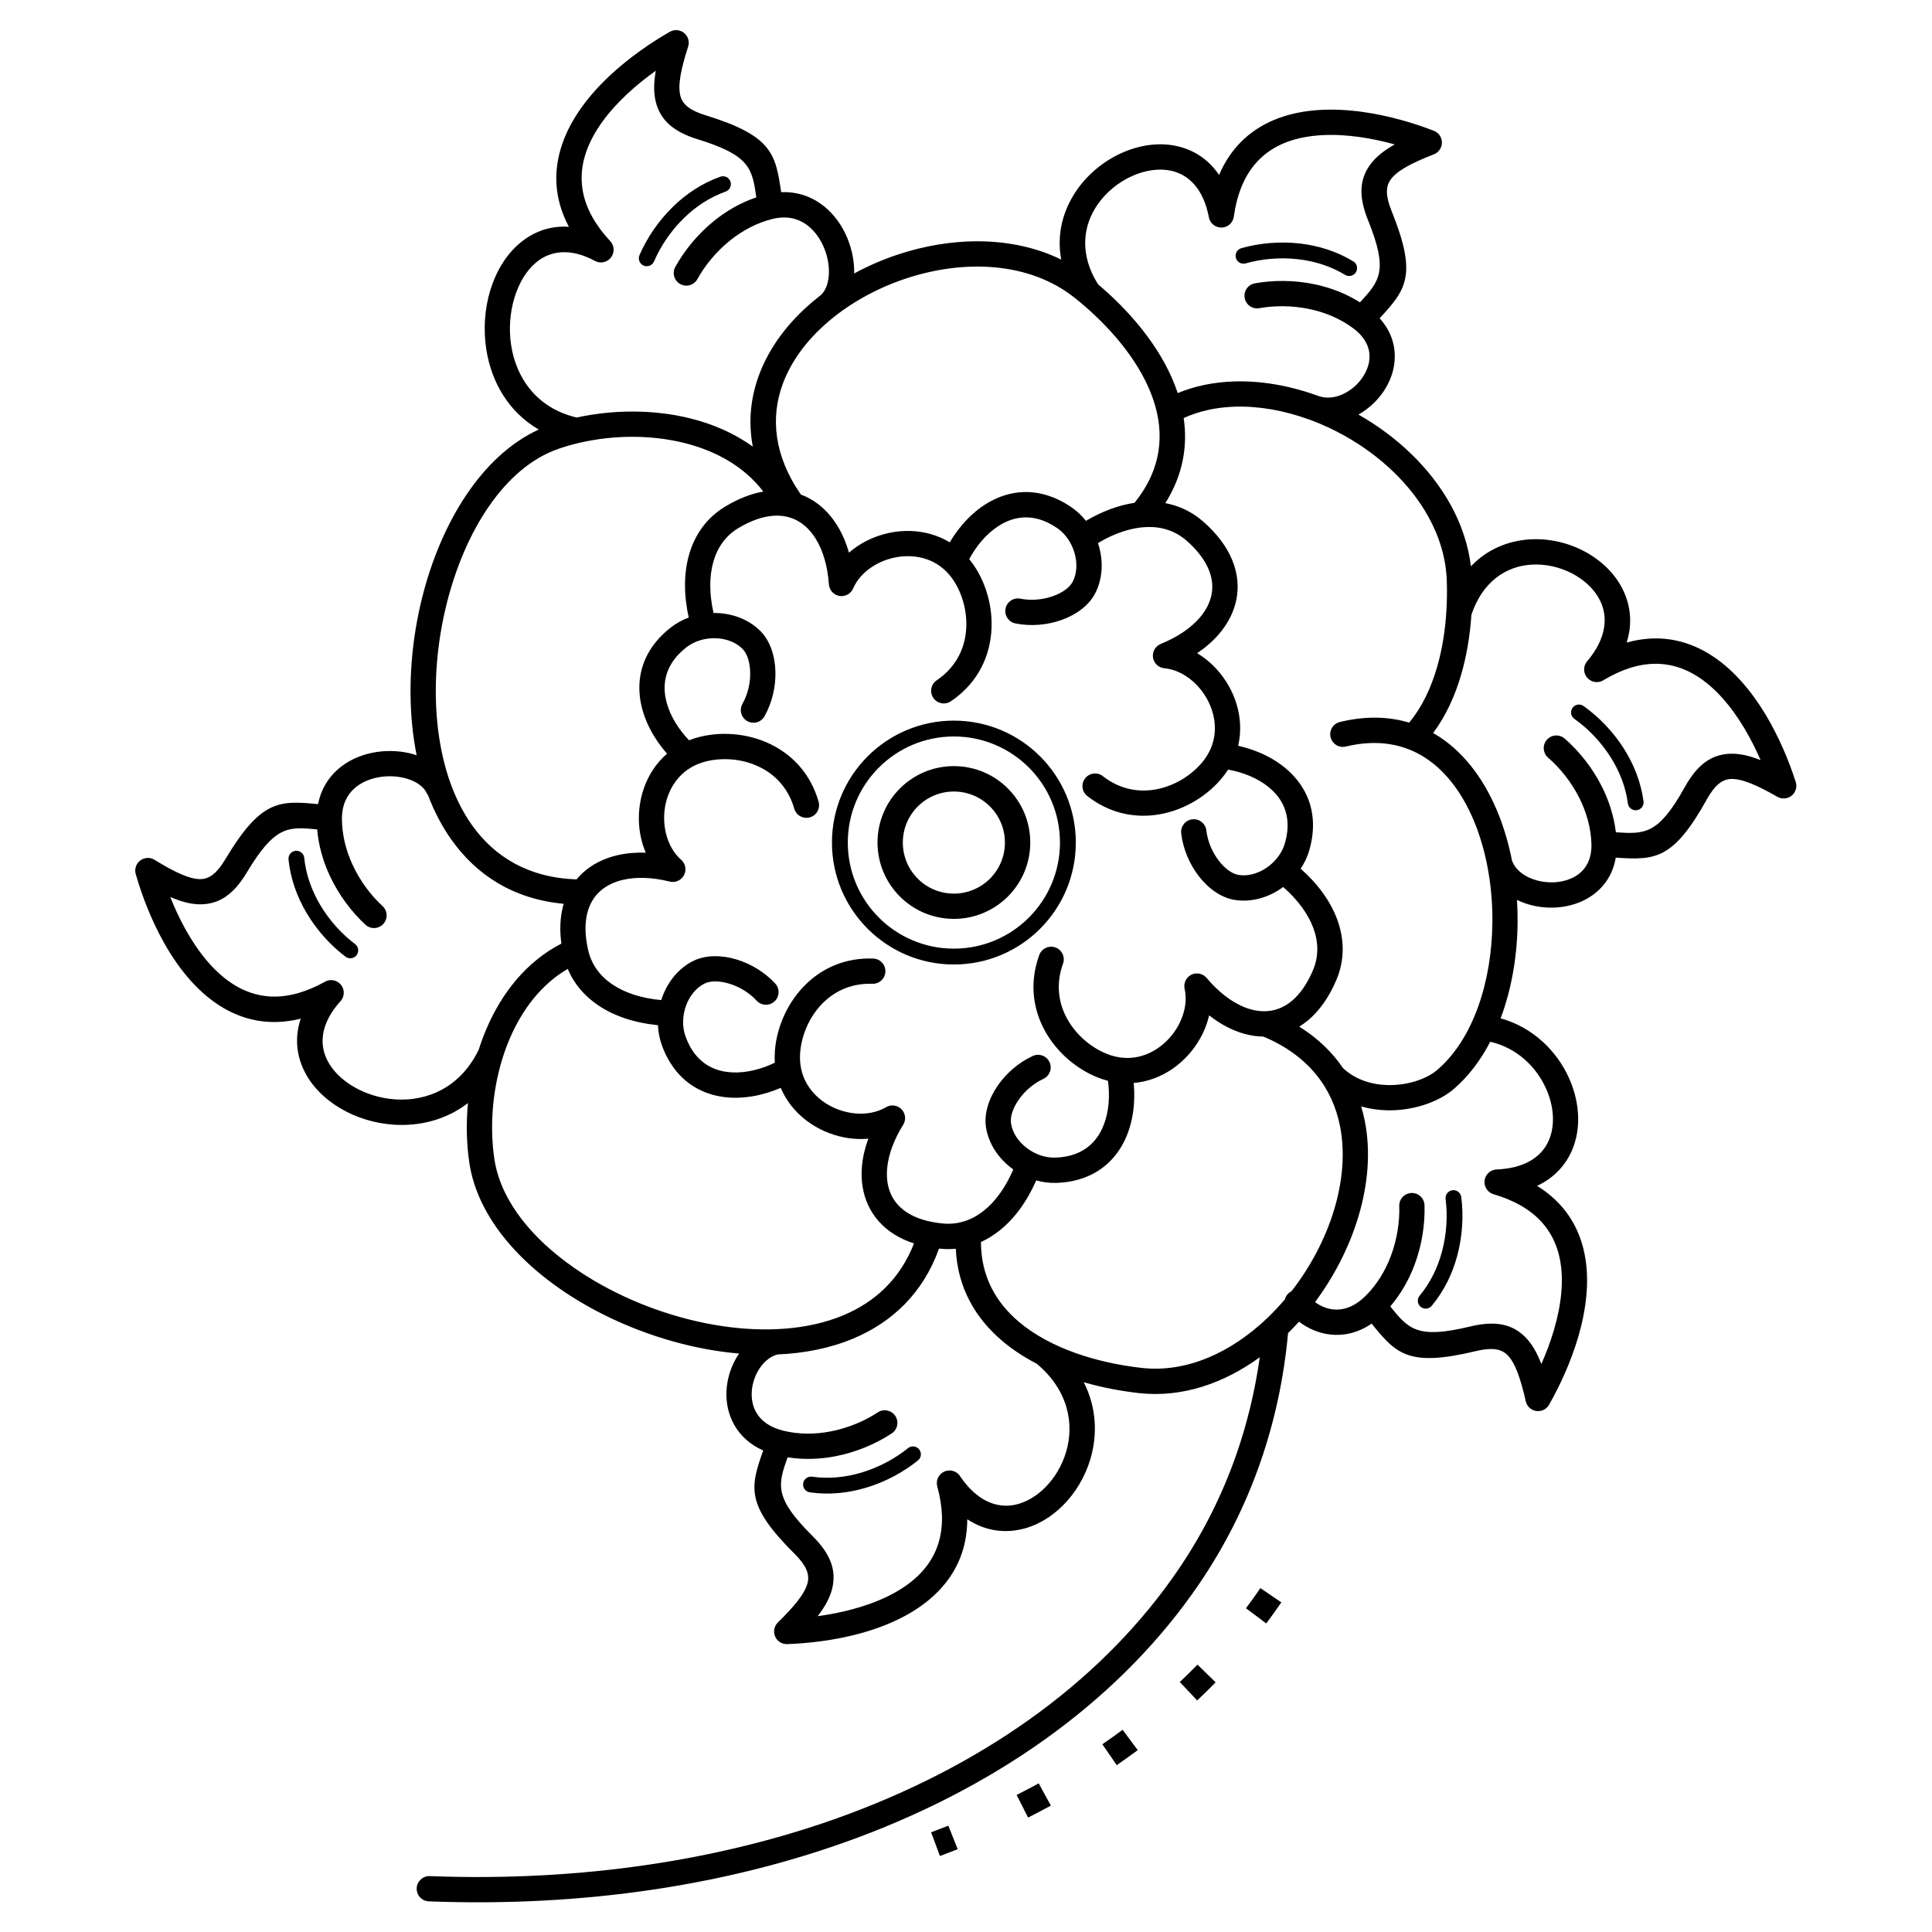 <?xml version="1.0" encoding="UTF-8"?>
<!-- Uploaded to: ICON Repo, www.svgrepo.com, Generator: ICON Repo Mixer Tools -->
<svg fill="#000000" width="800px" height="800px" version="1.1" viewBox="144 144 512 512" xmlns="http://www.w3.org/2000/svg">
 <path d="m396.79 347.03c5.59 0 10.652 2.266 14.312 5.93 3.664 3.664 5.93 8.723 5.93 14.312 0 5.59-2.266 10.652-5.93 14.312-3.664 3.664-8.723 5.93-14.312 5.93-5.59 0-10.652-2.266-14.312-5.93-3.664-3.664-5.93-8.723-5.93-14.312 0-5.59 2.266-10.652 5.93-14.312 3.664-3.664 8.723-5.93 14.312-5.93zm82.781 227.2c1.375-1.832 2.703-3.695 3.996-5.586l-5.551-3.781c-1.234 1.809-2.504 3.59-3.82 5.34zm-86.477 61.641c1.574-0.59 3.144-1.191 4.707-1.812l-2.484-6.242c-1.516 0.602-3.039 1.188-4.566 1.758l2.348 6.293zm23.355-10.195c2.031-1.023 4.047-2.086 6.043-3.176l-3.227-5.891c-1.934 1.055-3.883 2.086-5.848 3.074l3.035 5.992zm23.5-13.895c1.879-1.293 3.731-2.617 5.562-3.977l-4.008-5.391c-1.766 1.309-3.555 2.59-5.367 3.836zm21.316-17.145c1.664-1.562 3.297-3.168 4.894-4.801l-4.809-4.691c-1.531 1.566-3.098 3.106-4.695 4.606zm18.43-101.2c0.066-0.066 0.133-0.133 0.203-0.191 1.609-1.539 3.144-3.176 4.606-4.898 0.168-0.645 0.531-1.246 1.078-1.711 0.211-0.18 0.438-0.324 0.672-0.441 5.027-6.453 8.934-13.848 11.238-21.402 2.309-7.566 3.016-15.281 1.629-22.336-1.961-9.98-8.242-18.695-20.312-23.75-2.613-0.035-5.273-0.625-7.902-1.742-2.199-0.93-4.375-2.234-6.481-3.883-0.281 1.242-0.676 2.465-1.172 3.652-1.375 3.289-3.547 6.332-6.285 8.758-2.758 2.441-6.106 4.266-9.805 5.09-0.891 0.199-1.797 0.34-2.719 0.418 0.059 0.652 0.102 1.309 0.129 1.969 0.191 5.25-0.836 10.562-3.41 14.891-2.699 4.543-7.008 7.981-13.258 9.188-1.203 0.23-2.5 0.379-3.898 0.43-1.836 0.066-3.66-0.168-5.406-0.656-2.453 5.621-5.816 10.23-9.863 13.402-1.508 1.18-3.106 2.164-4.777 2.926 0 9.086 3.973 16.02 10.043 21.145 8.41 7.106 20.82 10.902 32.562 12.219 11.992 1.344 23.734-4.16 33.137-13.078zm5.652 3.859c-1.102 12.012-3.598 23.516-7.406 34.422-3.984 11.406-9.402 22.125-16.156 32.039-10.074 14.793-22.941 27.938-38.102 39.191-15.289 11.348-32.914 20.773-52.367 28.027-16.879 6.293-35.109 10.949-54.352 13.809-18.852 2.801-38.723 3.883-59.309 3.098-1.848-0.066-3.293-1.617-3.227-3.465s1.617-3.293 3.465-3.227c20.125 0.77 39.598-0.293 58.102-3.043 18.82-2.797 36.594-7.328 52.988-13.441 18.852-7.031 35.922-16.152 50.715-27.133 14.555-10.805 26.898-23.41 36.555-37.59 6.43-9.441 11.582-19.633 15.367-30.465 2.875-8.234 4.965-16.859 6.231-25.828-9.512 6.914-20.605 10.777-32.023 9.496-4.844-0.543-9.805-1.484-14.621-2.879 3.457 6.801 3.648 14.051 1.73 20.445-1.402 4.676-3.953 8.898-7.195 12.156-3.324 3.34-7.394 5.684-11.742 6.508-4.519 0.859-9.25 0.113-13.664-2.797-0.023 8.582-3.422 15.129-8.68 20.066-5.297 4.977-12.434 8.215-19.809 10.219-6.562 1.781-13.391 2.598-19.25 2.801-1.848 0.059-3.394-1.395-3.449-3.242-0.031-0.973 0.355-1.859 1-2.492 4.449-4.367 7.203-7.719 7.891-10.57 0.559-2.312-0.496-4.672-3.453-7.606-13.078-12.996-11.781-17.648-8.332-27.402-3.602-1.602-6.102-4.008-7.684-6.801-1.559-2.754-2.18-5.836-2.047-8.879 0.129-2.973 0.98-5.91 2.383-8.445 0.297-0.535 0.617-1.055 0.961-1.555-1.902-0.164-3.816-0.391-5.731-0.68-12.594-1.906-25.34-6.496-36.199-12.922-15.59-9.23-27.375-22.34-29.559-36.965-0.746-4.996-0.879-10.383-0.363-15.82-5.852 4.504-12.875 6.164-19.617 5.731-5.113-0.332-10.062-1.887-14.203-4.336-4.262-2.519-7.703-6.004-9.66-10.105-1.973-4.133-2.465-8.801-0.836-13.656-8.375 2.082-15.578 0.367-21.664-3.562-6.098-3.934-10.961-10.082-14.691-16.773-3.34-5.988-5.777-12.398-7.371-17.988-0.508-1.781 0.527-3.641 2.309-4.144 0.941-0.27 1.902-0.105 2.676 0.367 5.32 3.269 9.238 5.137 12.164 5.117 2.375-0.016 4.406-1.609 6.543-5.188 9.469-15.844 14.297-15.684 24.617-14.684 0.75-3.84 2.633-6.867 5.164-9.141 2.582-2.316 5.816-3.781 9.195-4.469 3.312-0.676 6.781-0.613 9.898 0.117 0.641 0.148 1.266 0.328 1.875 0.535-0.5-2.484-0.883-5.031-1.148-7.613-1.148-11.102-0.18-22.961 2.586-34.074 4.988-20.031 15.891-37.766 30.926-44.625-8.164-4.738-12.566-12.773-13.895-21.199-0.84-5.328-0.438-10.805 1.035-15.664 1.512-5.004 4.168-9.426 7.785-12.488 3.574-3.027 7.984-4.723 13.051-4.383-4.062-7.672-4.117-15.105-1.742-21.984 2.375-6.871 7.184-13.055 12.781-18.254 5-4.648 10.656-8.543 15.73-11.438 1.609-0.914 3.652-0.348 4.566 1.258 0.492 0.863 0.555 1.855 0.258 2.727-1.891 5.898-2.762 10.129-2.043 12.98 0.582 2.309 2.609 3.902 6.586 5.125 17.641 5.43 18.641 10.156 20.125 20.418 3.988-0.18 7.465 0.977 10.348 2.969 2.898 2.004 5.144 4.856 6.668 8.023 1.488 3.102 2.293 6.539 2.336 9.789 0.004 0.254 0 0.512-0.004 0.762 3.602-1.957 7.414-3.617 11.344-4.938 14.426-4.848 30.48-5.125 43.527 1.25-1.301-6.981 0.605-13.426 4.262-18.598 2.992-4.234 7.18-7.586 11.734-9.637 4.652-2.098 9.738-2.867 14.422-1.883 4.469 0.938 8.508 3.391 11.414 7.695 3.398-7.918 9.109-12.617 15.906-15.098 6.812-2.488 14.645-2.652 22.215-1.594 6.762 0.945 13.352 2.875 18.793 4.984 1.723 0.668 2.582 2.606 1.914 4.328-0.352 0.91-1.059 1.582-1.902 1.91v0.004c-5.801 2.262-9.648 4.262-11.406 6.617-1.426 1.91-1.383 4.492 0.18 8.355 6.914 17.098 3.879 20.859-3.141 28.48 2.898 3.219 4.078 6.836 4.008 10.395-0.059 2.805-0.902 5.516-2.305 7.922-1.363 2.344-3.269 4.418-5.481 6.016-0.594 0.43-1.207 0.82-1.844 1.18 10.176 5.781 19.031 14.102 24.453 23.957 2.777 5.051 4.656 10.516 5.356 16.258 4.297-4.508 9.773-6.715 15.352-7.121 5.023-0.367 10.125 0.777 14.484 3.031 4.434 2.297 8.145 5.766 10.301 10.016 2.141 4.215 2.773 9.105 1.133 14.285 8.27-2.312 15.492-0.82 21.672 2.894 6.223 3.742 11.277 9.734 15.211 16.301 3.508 5.848 6.144 12.191 7.926 17.758 0.559 1.762-0.418 3.641-2.18 4.199-0.926 0.293-1.887 0.164-2.672-0.285l-0.004 0.012c-5.414-3.098-9.391-4.84-12.32-4.731-2.375 0.09-4.352 1.746-6.375 5.387-8.973 16.141-13.801 16.133-24.148 15.457-0.719 4.293-2.898 7.516-5.856 9.734-2.324 1.742-5.106 2.816-8 3.269-2.836 0.441-5.785 0.293-8.508-0.402-1.324-0.34-2.606-0.805-3.809-1.398 0.125 2.019 0.18 4.051 0.16 6.078-0.09 8.789-1.582 17.555-4.496 25.309 8.535 2.363 14.863 8.625 18.102 15.773 1.531 3.383 2.379 7 2.445 10.527 0.066 3.617-0.695 7.133-2.383 10.223-1.801 3.289-4.598 6.047-8.496 7.871 7.301 4.523 11.098 10.852 12.551 17.926 1.461 7.109 0.473 14.879-1.688 22.215-1.93 6.551-4.809 12.785-7.691 17.855-0.914 1.609-2.957 2.172-4.566 1.258-0.867-0.492-1.43-1.312-1.621-2.219-1.383-6.043-2.789-10.129-4.852-12.207-1.68-1.691-4.238-2.027-8.285-1.055-17.918 4.324-21.207 0.781-27.699-7.266-3.613 2.473-7.348 3.273-10.859 2.902-3.102-0.328-5.977-1.582-8.395-3.414-0.938 1.043-1.906 2.059-2.898 3.039zm17.289-284.03c0.988 0.602 1.301 1.891 0.695 2.879-0.602 0.988-1.891 1.301-2.879 0.695-3.863-2.348-8.137-3.637-12.375-4.133-4.957-0.578-9.844-0.074-13.969 1.094-1.113 0.312-2.269-0.336-2.582-1.453-0.312-1.113 0.336-2.269 1.453-2.582 4.609-1.305 10.062-1.867 15.578-1.223 4.797 0.559 9.652 2.031 14.078 4.723zm-11.621 41.949c-0.059-0.023-0.117-0.047-0.176-0.07-6.516-2.363-13.25-3.574-19.637-3.367-4.789 0.156-9.379 1.121-13.512 3.012 1.086 7.457-0.188 15.113-4.867 22.547 3.625 0.676 6.992 2.246 9.93 4.793 3.836 3.328 6.398 6.84 7.828 10.363 1.426 3.519 1.742 7.035 1.07 10.398-0.66 3.32-2.273 6.449-4.703 9.25-1.566 1.805-3.477 3.473-5.691 4.965 1.094 0.652 2.133 1.402 3.106 2.238 2.711 2.328 4.934 5.336 6.391 8.68 1.473 3.379 2.168 7.125 1.812 10.895-0.086 0.906-0.23 1.816-0.441 2.719 0.641 0.145 1.277 0.305 1.906 0.484 5.043 1.438 9.777 4.062 13.117 7.867 3.484 3.973 5.422 9.121 4.641 15.422-0.152 1.238-0.414 2.523-0.793 3.848-0.504 1.773-1.293 3.438-2.301 4.953 4.594 4.07 7.938 8.695 9.699 13.516 1.926 5.262 1.977 10.727-0.242 15.969-1.977 4.664-4.523 8.184-7.441 10.641-0.773 0.652-1.574 1.23-2.394 1.734 4.934 3.07 8.766 6.809 11.613 11.008 3.277 3.043 7.516 4.348 11.684 4.469 5.316 0.156 10.414-1.555 13.305-4.039 9.602-8.258 14.418-23.504 14.578-39.008 0.094-9.016-1.402-18.074-4.457-25.879-2.965-7.57-7.391-13.906-13.238-17.738-5.625-3.688-12.68-5.086-21.16-3.043-1.797 0.426-3.602-0.684-4.027-2.481-0.426-1.797 0.684-3.602 2.481-4.027 6.824-1.645 12.945-1.453 18.352 0.172 3.379-4.07 5.781-9.156 7.387-14.695 1.355-4.676 2.141-9.668 2.457-14.66 0.004-0.074 0.008-0.152 0.016-0.227 0.164-2.68 0.195-5.356 0.109-7.984-0.195-5.957-1.945-11.66-4.828-16.898-4.84-8.801-12.855-16.266-22.094-21.469-2.93-1.648-5.973-3.066-9.07-4.227-0.133-0.043-0.266-0.09-0.398-0.141zm2.106-6.375c0.078 0.023 0.156 0.047 0.23 0.078 2.82 1.047 6 0.203 8.586-1.664 1.449-1.047 2.699-2.406 3.594-3.945 0.859-1.477 1.379-3.086 1.41-4.691 0.051-2.551-1.164-5.238-4.258-7.566-3.453-2.594-7.414-4.227-11.43-5.098-4.723-1.027-9.461-1.008-13.516-0.281-1.82 0.324-3.559-0.883-3.883-2.703-0.324-1.82 0.883-3.559 2.703-3.883 4.879-0.875 10.535-0.906 16.113 0.309 4.023 0.875 8.039 2.402 11.738 4.731 5.242-5.688 7.559-8.355 2.141-21.758-2.539-6.281-2.312-10.883 0.66-14.863 1.473-1.973 3.609-3.656 6.418-5.231-2.996-0.828-6.156-1.516-9.355-1.965-6.609-0.926-13.344-0.816-19.016 1.254-5.375 1.961-9.859 5.777-12.398 12.324-0.844 2.176-1.484 4.668-1.883 7.508-0.016 0.117-0.039 0.234-0.066 0.352-0.156 0.648-0.5 1.211-0.957 1.645-0.066 0.066-0.141 0.129-0.215 0.188-0.164 0.133-0.344 0.246-0.531 0.348l-0.137 0.066c-0.449 0.211-0.949 0.32-1.469 0.312l-0.148-0.008c-0.199-0.012-0.398-0.043-0.59-0.09-0.648-0.156-1.211-0.5-1.645-0.957-0.066-0.07-0.129-0.141-0.188-0.215-0.113-0.145-0.219-0.301-0.309-0.465-0.035-0.066-0.07-0.133-0.102-0.203-0.129-0.273-0.219-0.566-0.27-0.871-1.453-7.547-5.43-11.293-10.062-12.266-3.25-0.684-6.891-0.102-10.301 1.438-3.508 1.582-6.719 4.148-9.008 7.383-3.945 5.578-5.07 13.238 0.016 21.289 0.367 0.312 0.738 0.633 1.117 0.961 8.691 7.578 16.395 17.191 19.902 27.586 0.031 0.094 0.062 0.191 0.094 0.285 4.629-1.918 9.668-2.91 14.883-3.082 7.242-0.238 14.832 1.113 22.129 3.754zm86.434 107.53c0.148 1.145-0.66 2.195-1.805 2.344-1.145 0.148-2.195-0.66-2.344-1.805-0.598-4.481-2.281-8.617-4.562-12.227-2.664-4.219-6.121-7.703-9.617-10.176-0.941-0.664-1.164-1.969-0.5-2.91 0.664-0.941 1.969-1.164 2.91-0.5 3.914 2.773 7.785 6.66 10.746 11.355 2.574 4.078 4.481 8.785 5.168 13.918zm-34.852 15.723c0.988 2.664 3.66 4.481 6.785 5.277 1.902 0.484 3.922 0.598 5.832 0.301 1.852-0.289 3.598-0.949 5.008-2.008 2.137-1.605 3.551-4.258 3.418-8.102-0.152-4.328-1.371-8.434-3.207-12.094-2.152-4.293-5.148-7.961-8.277-10.676-1.398-1.211-1.551-3.324-0.34-4.723 1.211-1.398 3.324-1.551 4.723-0.34 3.731 3.234 7.305 7.617 9.879 12.75 1.848 3.684 3.184 7.762 3.699 12.09 7.719 0.508 11.254 0.629 18.27-11.992 3.293-5.922 7.019-8.637 11.992-8.824 2.465-0.094 5.113 0.508 8.094 1.699-1.238-2.856-2.691-5.746-4.356-8.523-3.43-5.719-7.738-10.883-12.902-13.988-4.914-2.957-10.707-4.051-17.402-1.91-2.18 0.695-4.477 1.742-6.898 3.18-1.211 0.805-2.856 0.754-4.019-0.234-1.414-1.195-1.59-3.309-0.395-4.723 5.18-6.102 5.598-11.82 3.359-16.223-1.5-2.953-4.164-5.406-7.391-7.078-3.301-1.707-7.152-2.574-10.941-2.297-6.434 0.469-12.711 4.367-15.695 13.254-0.363 5.352-1.223 10.719-2.688 15.781-1.656 5.715-4.086 11.055-7.449 15.57 0.566 0.324 1.121 0.664 1.664 1.02 7.082 4.641 12.355 12.098 15.809 20.914 1.469 3.75 2.609 7.758 3.422 11.902zm-21.27 117.96c-0.738 0.887-2.055 1.008-2.945 0.27-0.887-0.738-1.008-2.055-0.27-2.945 2.891-3.473 4.793-7.512 5.906-11.637 1.301-4.824 1.523-9.73 0.977-13.98-0.145-1.145 0.668-2.191 1.812-2.336 1.145-0.145 2.191 0.668 2.336 1.812 0.613 4.758 0.371 10.23-1.074 15.586-1.258 4.656-3.426 9.242-6.742 13.227zm-30.938-0.977c1.438 1.047 3.09 1.754 4.832 1.938 2.367 0.25 4.988-0.484 7.574-2.676 0.324-0.273 0.637-0.559 0.938-0.855 3.078-3.039 5.273-6.715 6.723-10.547 1.707-4.508 2.383-9.203 2.258-13.34-0.051-1.848 1.406-3.387 3.254-3.438s3.387 1.406 3.438 3.254c0.148 4.941-0.652 10.531-2.68 15.883-1.461 3.859-3.559 7.606-6.398 10.922 4.852 6.023 7.148 8.703 21.195 5.316 6.59-1.59 11.109-0.688 14.609 2.836 1.738 1.75 3.09 4.109 4.234 7.117 1.262-2.848 2.41-5.875 3.324-8.973 1.887-6.402 2.769-13.078 1.555-18.984-1.152-5.606-4.266-10.602-10.371-14.074-2.039-1.16-4.414-2.16-7.168-2.973-1.773-0.523-2.793-2.383-2.269-4.16 0.426-1.453 1.754-2.398 3.195-2.406 6.945-0.305 11.199-3.004 13.238-6.727 1.117-2.039 1.617-4.422 1.57-6.918-0.047-2.582-0.695-5.289-1.867-7.879-2.606-5.75-7.785-10.742-14.75-12.312-2.543 4.887-5.762 9.168-9.66 12.52-4.023 3.457-10.871 5.844-17.844 5.641-2.238-0.066-4.5-0.391-6.699-1.023 0.391 1.297 0.719 2.613 0.98 3.949 1.602 8.145 0.812 16.973-1.812 25.566-2.406 7.883-6.352 15.57-11.398 22.34zm-133.87 50.414c-1.145-0.164-1.941-1.223-1.781-2.371 0.164-1.145 1.223-1.941 2.371-1.781 4.484 0.641 8.926 0.145 13.016-1.066 4.773-1.414 9.066-3.801 12.406-6.5 0.902-0.723 2.219-0.582 2.945 0.32 0.723 0.902 0.582 2.219-0.32 2.945-3.723 3.008-8.516 5.672-13.848 7.254-4.629 1.371-9.668 1.93-14.789 1.195zm-8.555-36.543c-2.176 0.551-4.043 2.293-5.289 4.547-0.922 1.672-1.484 3.59-1.566 5.508-0.082 1.848 0.277 3.688 1.18 5.281 1.227 2.168 3.523 3.969 7.184 4.867 4.207 1.031 8.496 0.973 12.527 0.195 4.738-0.91 9.082-2.793 12.531-5.059 1.543-1.016 3.617-0.586 4.633 0.957s0.586 3.617-0.957 4.633c-4.141 2.723-9.328 4.977-14.945 6.055-4.047 0.777-8.332 0.953-12.645 0.273-2.582 7.289-3.66 10.656 6.582 20.836 4.805 4.777 6.402 9.098 5.238 13.93-0.578 2.394-1.879 4.781-3.84 7.332 3.078-0.418 6.254-1.031 9.383-1.879 6.445-1.75 12.59-4.496 16.977-8.617 4.176-3.922 6.801-9.203 6.559-16.227-0.078-2.309-0.477-4.852-1.234-7.648-0.484-1.789 0.57-3.633 2.363-4.121 1.508-0.41 3.059 0.277 3.797 1.578 4.359 6.367 9.539 8.328 14.219 7.438 2.977-0.566 5.832-2.238 8.227-4.644 2.477-2.488 4.434-5.734 5.516-9.348 2.219-7.402 0.672-16.348-7.746-23.418-3.297-1.707-6.367-3.699-9.094-6.004-7.117-6.012-11.902-14.051-12.375-24.477-1.25 0.117-2.527 0.121-3.828 0.008-0.207-0.02-0.41-0.039-0.613-0.059-4.25 11.859-12.473 19.559-22.797 23.875-6.078 2.539-12.871 3.879-19.984 4.188zm-129.61-131.18c-0.113-1.148 0.727-2.176 1.879-2.289 1.148-0.113 2.176 0.727 2.289 1.879 0.457 4.504 2.012 8.688 4.172 12.367 2.519 4.285 5.871 7.875 9.297 10.465 0.922 0.699 1.105 2.012 0.41 2.938-0.699 0.922-2.012 1.105-2.938 0.41-3.816-2.887-7.559-6.894-10.379-11.695-2.449-4.16-4.207-8.922-4.731-14.07zm36.973-17.012c-0.148-0.188-0.277-0.398-0.387-0.625-0.941-1.961-3.246-3.332-6.031-3.988-2.227-0.523-4.695-0.57-7.035-0.094-2.277 0.465-4.422 1.418-6.07 2.894-1.992 1.785-3.309 4.441-3.293 8.07 0.016 4.316 1.105 8.457 2.832 12.188 2.019 4.363 4.894 8.125 7.934 10.93 1.363 1.254 1.449 3.375 0.195 4.734-1.254 1.363-3.375 1.449-4.734 0.195-3.633-3.356-7.07-7.848-9.48-13.055-1.73-3.734-2.934-7.856-3.312-12.207-7.699-0.75-11.227-0.98-18.637 11.418-3.477 5.812-7.285 8.406-12.262 8.441-2.465 0.016-5.09-0.668-8.027-1.945 1.148 2.898 2.508 5.836 4.078 8.652 3.246 5.82 7.391 11.113 12.461 14.383 4.812 3.106 10.566 4.379 17.324 2.449 2.277-0.648 4.656-1.645 7.141-3.031 1.617-0.898 3.652-0.316 4.551 1.301 0.742 1.332 0.477 2.949-0.547 3.981-5.008 5.598-5.586 10.973-3.531 15.273 1.371 2.871 3.871 5.359 7.012 7.219 3.262 1.93 7.168 3.156 11.211 3.418 8.297 0.535 17.164-3.078 22.047-13.184 0.59-1.867 1.266-3.703 2.031-5.492 4.074-9.562 10.621-17.844 19.867-22.613-0.484-3.586-0.328-6.812 0.375-9.66 0.074-0.301 0.156-0.594 0.238-0.887-13.332-1.242-23.102-7.625-29.746-16.977-2.523-3.551-4.578-7.523-6.199-11.797zm19.797 69.512c-0.031 0.133-0.074 0.266-0.125 0.398-2.691 8.734-3.324 18.211-2.086 26.508 1.859 12.453 12.371 23.895 26.332 32.16 10.129 5.996 22.023 10.277 33.785 12.059 11.609 1.758 23.023 1.074 32.352-2.824 8.375-3.5 15.094-9.652 18.73-19.043-1.922-0.625-3.641-1.422-5.168-2.371-3.223-2.008-5.543-4.672-6.984-7.797-1.422-3.082-1.961-6.559-1.641-10.242 0.207-2.375 0.77-4.844 1.688-7.352-1.262 0.113-2.543 0.117-3.816 0.016-3.551-0.289-7.117-1.418-10.27-3.273-3.188-1.875-5.957-4.496-7.879-7.746-0.465-0.785-0.879-1.609-1.242-2.465-0.602 0.258-1.215 0.504-1.832 0.73-4.926 1.801-10.293 2.461-15.215 1.348-5.152-1.164-9.754-4.199-12.832-9.766-0.594-1.074-1.137-2.266-1.613-3.578-0.629-1.723-0.969-3.531-1.047-5.344-6.106-0.594-11.523-2.367-15.781-5.231-3.668-2.465-6.469-5.715-8.125-9.688-7.012 4.09-12.102 10.805-15.398 18.539-0.688 1.613-1.297 3.269-1.828 4.957zm57.672-233.44c1.09-0.387 2.289 0.188 2.672 1.277 0.387 1.09-0.188 2.289-1.277 2.672-4.266 1.516-7.961 4.019-11.02 6.992-3.566 3.469-6.254 7.578-7.957 11.52-0.457 1.062-1.691 1.555-2.754 1.098-1.062-0.457-1.555-1.691-1.098-2.754 1.895-4.394 4.898-8.98 8.891-12.863 3.461-3.367 7.668-6.211 12.543-7.941zm26.551 31.445c1.551-1.352 2.258-3.766 2.223-6.477-0.031-2.301-0.605-4.75-1.68-6.981-1.039-2.164-2.535-4.086-4.434-5.398-2.293-1.586-5.266-2.281-8.844-1.391-4.199 1.043-7.961 3.086-11.168 5.648-3.769 3.012-6.742 6.695-8.738 10.297-0.891 1.617-2.922 2.203-4.539 1.312s-2.203-2.922-1.312-4.539c2.402-4.34 5.949-8.75 10.414-12.32 3.219-2.57 6.93-4.719 11.062-6.121-1.102-7.652-1.707-11.133-15.516-15.383-6.481-1.996-9.91-5.078-11.125-9.902-0.602-2.387-0.559-5.102-0.004-8.273-2.535 1.805-5.066 3.824-7.434 6.023-4.891 4.547-9.059 9.836-11.023 15.527-1.871 5.41-1.738 11.305 1.746 17.414 1.145 2.008 2.656 4.059 4.586 6.141 0.18 0.184 0.336 0.387 0.469 0.605 0.012 0.02 0.023 0.039 0.035 0.062l0.012 0.023 0.023 0.039 0.023 0.043 0.043 0.086c0.109 0.219 0.191 0.445 0.246 0.676 0.008 0.023 0.012 0.051 0.016 0.074l0.004 0.008 0.012 0.059 0.008 0.043 0.004 0.027 0.012 0.066v0.004c0.086 0.547 0.039 1.117-0.16 1.66l-0.008 0.02-0.02 0.051c-0.008 0.023-0.02 0.047-0.027 0.066-0.086 0.207-0.195 0.41-0.324 0.602v0.004c-0.016 0.02-0.027 0.043-0.043 0.062-0.285 0.402-0.645 0.723-1.055 0.957l-0.02 0.012-0.047 0.027-0.035 0.02-0.027 0.016-0.051 0.027-0.016 0.008c-0.215 0.105-0.441 0.188-0.668 0.246l-0.012 0.004-0.062 0.016-0.023 0.004-0.047 0.012-0.059 0.012-0.016 0.004c-0.594 0.109-1.219 0.059-1.812-0.176l-0.039-0.016-0.027-0.012c-0.113-0.047-0.223-0.098-0.328-0.156-6.539-3.523-11.887-2.707-15.629 0.465-2.59 2.191-4.531 5.496-5.688 9.312-1.195 3.957-1.531 8.398-0.852 12.699 1.348 8.539 6.742 16.562 17.363 19.039 9.543-2.086 20.242-2.211 30.023 0.211 6.027 1.492 11.723 3.949 16.637 7.5-1.254-6.598-0.562-12.965 1.617-18.895 2.715-7.387 7.75-14.016 14.211-19.488 0.688-0.582 1.391-1.152 2.109-1.707zm-63.676 39.027c-0.109 0.031-0.223 0.059-0.336 0.078-1.871 0.438-3.691 0.961-5.438 1.566-14.289 4.934-24.832 21.785-29.645 41.121-2.59 10.395-3.496 21.465-2.43 31.793 1.051 10.164 4.008 19.57 9.16 26.816 5.988 8.43 15.066 13.973 27.711 14.367 0.496-0.598 1.027-1.156 1.598-1.684 2.481-2.293 5.625-3.879 9.238-4.715 2.32-0.535 4.836-0.762 7.5-0.668-0.5-1.168-0.902-2.391-1.199-3.641-0.82-3.457-0.848-7.195-0.055-10.77 0.801-3.613 2.434-7.055 4.926-9.883 0.605-0.688 1.262-1.336 1.965-1.945-0.43-0.492-0.852-0.996-1.258-1.516-3.238-4.129-5.523-9.035-5.988-14.062-0.484-5.258 0.977-10.559 5.312-15.199 0.844-0.902 1.809-1.785 2.914-2.648 1.449-1.137 3.062-2.019 4.766-2.652-1.328-6-1.32-11.707 0.086-16.633 1.539-5.394 4.715-9.852 9.605-12.793 3.519-2.117 6.894-3.406 10.07-3.961-5.094-6.684-12.656-10.828-20.996-12.895-8.977-2.223-18.801-2.062-27.504-0.074zm146.86 15.961c0.086-0.105 0.176-0.219 0.266-0.332 7.043-8.832 7.711-18.168 4.762-26.914-3.086-9.156-10.055-17.777-17.961-24.672-0.898-0.781-1.871-1.59-2.906-2.418-12.082-9.633-29.5-10.227-44.969-5.027-7.461 2.508-14.449 6.359-20.16 11.199-5.602 4.746-9.941 10.426-12.242 16.68-3.234 8.797-2.383 18.883 4.805 29.277 0.852 0.316 1.676 0.699 2.469 1.145 2.945 1.652 5.422 4.152 7.34 7.336 1.23 2.043 2.223 4.371 2.957 6.934 0.957-0.84 1.992-1.598 3.09-2.266 3.047-1.855 6.594-3.039 10.234-3.391 3.66-0.355 7.434 0.141 10.91 1.645 0.84 0.363 1.66 0.785 2.457 1.266 0.336-0.566 0.684-1.121 1.051-1.664 2.938-4.367 6.894-8.066 11.523-10.055 4.844-2.082 10.34-2.328 16.109 0.371 1.141 0.535 2.277 1.176 3.406 1.934 1.531 1.027 2.875 2.293 4.004 3.719 4.269-2.512 8.633-4.137 12.852-4.769zm-12.488 77.703c-1.457-1.137-1.715-3.242-0.578-4.695 1.137-1.457 3.242-1.715 4.695-0.578 4.156 3.25 8.754 4.211 13.055 3.664 5.184-0.66 9.965-3.469 13.113-7.133 2.129-2.481 3.207-5.207 3.461-7.914 0.246-2.594-0.25-5.203-1.289-7.59-1.055-2.418-2.656-4.59-4.606-6.266-2.172-1.867-4.754-3.106-7.441-3.359-1.84-0.176-3.191-1.809-3.019-3.648 0.121-1.285 0.957-2.332 2.074-2.789l-0.004-0.008c4.41-1.789 7.906-4.16 10.266-6.875 1.664-1.914 2.754-3.996 3.184-6.152 0.422-2.109 0.215-4.336-0.703-6.594-1.051-2.586-3.008-5.231-5.992-7.82-2.945-2.559-6.57-3.68-10.5-3.535-4.074 0.148-8.5 1.621-12.895 4.246 0.09 0.27 0.176 0.539 0.254 0.812 1.199 4.168 0.977 8.695-0.984 12.5-1.629 3.168-4.941 5.66-8.914 7.074-3.703 1.32-8.086 1.746-12.223 0.914-1.812-0.363-2.988-2.125-2.625-3.938s2.125-2.988 3.938-2.625c2.891 0.582 5.996 0.27 8.652-0.68 2.445-0.871 4.391-2.227 5.215-3.82 1.145-2.219 1.238-4.977 0.484-7.594-0.77-2.68-2.41-5.144-4.715-6.691-0.859-0.578-1.699-1.055-2.516-1.438-3.82-1.785-7.445-1.633-10.625-0.266-3.394 1.461-6.359 4.266-8.613 7.617-0.523 0.777-1.008 1.582-1.445 2.398 0.676 0.816 1.309 1.699 1.895 2.66 3.312 5.441 4.883 12.605 3.594 19.41-1.117 5.906-4.336 11.543-10.352 15.598-1.535 1.035-3.621 0.629-4.656-0.906-1.035-1.535-0.629-3.621 0.906-4.656 4.375-2.949 6.711-7.019 7.516-11.27 0.973-5.144-0.219-10.562-2.727-14.688-1.699-2.793-3.961-4.66-6.449-5.738-2.391-1.035-5.031-1.371-7.629-1.117-2.617 0.254-5.172 1.109-7.375 2.449-2.449 1.492-4.422 3.559-5.492 6.035-0.73 1.695-2.699 2.477-4.394 1.746-1.188-0.512-1.926-1.629-2.012-2.836h-0.008c-0.34-4.75-1.516-8.809-3.375-11.898-1.305-2.168-2.949-3.844-4.875-4.922-1.867-1.047-4.047-1.535-6.481-1.363-2.781 0.199-5.906 1.246-9.301 3.289-3.328 2.004-5.508 5.102-6.586 8.883-1.121 3.934-1.09 8.598 0.043 13.586 0.277-0.004 0.555 0 0.832 0.012 4.348 0.148 8.594 1.758 11.598 4.789 2.504 2.527 3.852 6.449 3.969 10.672 0.113 3.949-0.832 8.25-2.887 11.902-0.906 1.617-2.949 2.191-4.566 1.285-1.617-0.906-2.191-2.949-1.285-4.566 1.461-2.59 2.129-5.641 2.047-8.441-0.074-2.586-0.762-4.856-2.027-6.133-1.766-1.781-4.352-2.727-7.059-2.82-2.793-0.098-5.652 0.707-7.852 2.43-0.785 0.617-1.492 1.266-2.125 1.941-2.891 3.094-3.871 6.59-3.555 10.027 0.34 3.668 2.098 7.356 4.598 10.547 0.566 0.723 1.18 1.426 1.828 2.098 0.984-0.391 2.023-0.719 3.121-0.98 6.195-1.469 13.492-0.746 19.578 2.59 5.266 2.887 9.629 7.688 11.629 14.668 0.508 1.781-0.527 3.641-2.309 4.144-1.781 0.508-3.641-0.527-4.144-2.309-1.453-5.066-4.602-8.543-8.402-10.625-4.582-2.512-10.102-3.047-14.805-1.934-3.172 0.75-5.644 2.324-7.438 4.363-1.734 1.969-2.871 4.367-3.43 6.891-0.566 2.562-0.539 5.258 0.055 7.781 0.66 2.781 2.016 5.293 4.043 7.078 1.391 1.223 1.527 3.344 0.301 4.734-0.898 1.023-2.285 1.367-3.508 0.992-4.543-1.102-8.703-1.223-12.18-0.418-2.469 0.57-4.578 1.617-6.195 3.113-1.57 1.453-2.707 3.367-3.293 5.731-0.672 2.703-0.637 6 0.258 9.867 0.879 3.793 3.148 6.824 6.402 9.016 3.387 2.277 7.836 3.684 12.945 4.144 0.082-0.266 0.172-0.527 0.266-0.789 1.484-4.086 4.324-7.625 8.141-9.547 3.176-1.602 7.32-1.668 11.371-0.48 3.785 1.113 7.59 3.34 10.434 6.434 1.254 1.363 1.164 3.484-0.195 4.734-1.363 1.254-3.484 1.164-4.734-0.195-2.004-2.18-4.699-3.758-7.391-4.547-2.488-0.73-4.856-0.777-6.465 0.035-2.234 1.125-3.934 3.297-4.859 5.848-0.953 2.621-1.07 5.586-0.109 8.215 0.344 0.941 0.746 1.816 1.195 2.633 2.043 3.695 5.059 5.699 8.422 6.461 3.598 0.812 7.652 0.281 11.461-1.113 0.863-0.316 1.719-0.68 2.559-1.09-0.066-1.055-0.059-2.141 0.031-3.254 0.52-6.352 3.461-13.074 8.512-17.828 4.367-4.113 10.277-6.777 17.523-6.523 1.848 0.059 3.297 1.602 3.242 3.449-0.059 1.848-1.602 3.297-3.449 3.242-5.277-0.184-9.562 1.738-12.723 4.711-3.805 3.582-6.023 8.664-6.414 13.473-0.266 3.258 0.465 6.102 1.848 8.438 1.332 2.25 3.262 4.074 5.492 5.387 2.266 1.332 4.836 2.144 7.41 2.352 2.856 0.234 5.672-0.281 7.996-1.656 1.594-0.941 3.648-0.414 4.594 1.18 0.664 1.125 0.598 2.477-0.059 3.508-2.5 4.019-3.922 7.981-4.234 11.574-0.223 2.539 0.121 4.867 1.035 6.856 0.898 1.945 2.371 3.621 4.441 4.91 2.359 1.469 5.496 2.453 9.453 2.797 3.894 0.34 7.484-0.883 10.57-3.301 3.207-2.512 5.914-6.309 7.934-11.027-0.227-0.16-0.449-0.328-0.668-0.5-3.43-2.676-5.922-6.473-6.57-10.699-0.539-3.504 0.68-7.461 3.062-10.949 2.223-3.254 5.523-6.18 9.352-7.934 1.68-0.77 3.668-0.027 4.434 1.652 0.77 1.68 0.027 3.668-1.652 4.434-2.684 1.23-5.012 3.305-6.598 5.625-1.461 2.137-2.234 4.383-1.961 6.172 0.379 2.473 1.918 4.758 4.051 6.422 2.195 1.715 4.977 2.742 7.769 2.641 0.996-0.035 1.957-0.148 2.875-0.324 4.144-0.801 6.981-3.047 8.742-6.012 1.891-3.18 2.641-7.199 2.492-11.242-0.035-0.918-0.117-1.848-0.246-2.781-1.023-0.262-2.055-0.605-3.09-1.035-5.879-2.457-11.363-7.332-14.324-13.602-2.562-5.426-3.269-11.871-0.785-18.691 0.629-1.738 2.551-2.637 4.289-2.008 1.738 0.629 2.637 2.551 2.008 4.289-1.805 4.957-1.301 9.625 0.551 13.547 2.234 4.727 6.379 8.41 10.832 10.27 3.019 1.262 5.949 1.441 8.602 0.852 2.539-0.566 4.867-1.844 6.816-3.57 1.969-1.742 3.535-3.938 4.527-6.316 1.105-2.648 1.488-5.488 0.898-8.125-0.398-1.805 0.742-3.59 2.547-3.988 1.305-0.289 2.602 0.23 3.367 1.219 3.035 3.578 6.34 6.133 9.629 7.527 2.332 0.988 4.656 1.379 6.852 1.121 2.141-0.254 4.195-1.133 6.051-2.695 2.129-1.789 4.031-4.473 5.578-8.121 1.52-3.59 1.465-7.387 0.113-11.086-1.398-3.828-4.168-7.578-8.02-10.949-0.227 0.168-0.457 0.332-0.688 0.488-3.598 2.43-7.973 3.617-12.199 2.93-3.508-0.57-6.902-2.953-9.477-6.293-2.414-3.129-4.18-7.172-4.664-11.348-0.211-1.84 1.113-3.504 2.953-3.715 1.84-0.211 3.504 1.113 3.715 2.953 0.34 2.941 1.59 5.797 3.301 8.016 1.582 2.055 3.477 3.484 5.254 3.773 2.465 0.402 5.117-0.359 7.371-1.883 2.309-1.559 4.144-3.883 4.906-6.562 0.277-0.977 0.473-1.922 0.582-2.824 0.52-4.203-0.738-7.606-3.016-10.199-2.422-2.758-6.012-4.711-9.914-5.82-0.895-0.254-1.809-0.465-2.727-0.629-0.562 0.891-1.207 1.762-1.938 2.609-4.148 4.832-10.48 8.539-17.363 9.418-5.953 0.762-12.301-0.559-18.016-5.027zm-35.359-19.988c8.922 0 17 3.617 22.848 9.465 5.848 5.848 9.465 13.926 9.465 22.848 0 8.922-3.617 17-9.465 22.848-5.848 5.848-13.926 9.465-22.848 9.465s-17-3.617-22.848-9.465-9.465-13.926-9.465-22.848c0-8.922 3.617-17 9.465-22.848 5.848-5.848 13.926-9.465 22.848-9.465zm19.879 12.434c-5.086-5.086-12.117-8.234-19.879-8.234-7.766 0-14.793 3.148-19.879 8.234-5.086 5.086-8.234 12.117-8.234 19.879 0 7.766 3.148 14.793 8.234 19.879 5.086 5.086 12.117 8.234 19.879 8.234 7.766 0 14.793-3.148 19.879-8.234 5.086-5.086 8.234-12.117 8.234-19.879 0-7.766-3.148-14.793-8.234-19.879zm-10.316 10.316c-2.449-2.449-5.828-3.961-9.566-3.961-3.734 0-7.117 1.516-9.566 3.961-2.449 2.449-3.961 5.828-3.961 9.566 0 3.734 1.516 7.117 3.961 9.566 2.449 2.449 5.828 3.961 9.566 3.961 3.734 0 7.117-1.516 9.566-3.961 2.449-2.449 3.961-5.828 3.961-9.566 0-3.734-1.516-7.117-3.961-9.566z"/>
</svg>